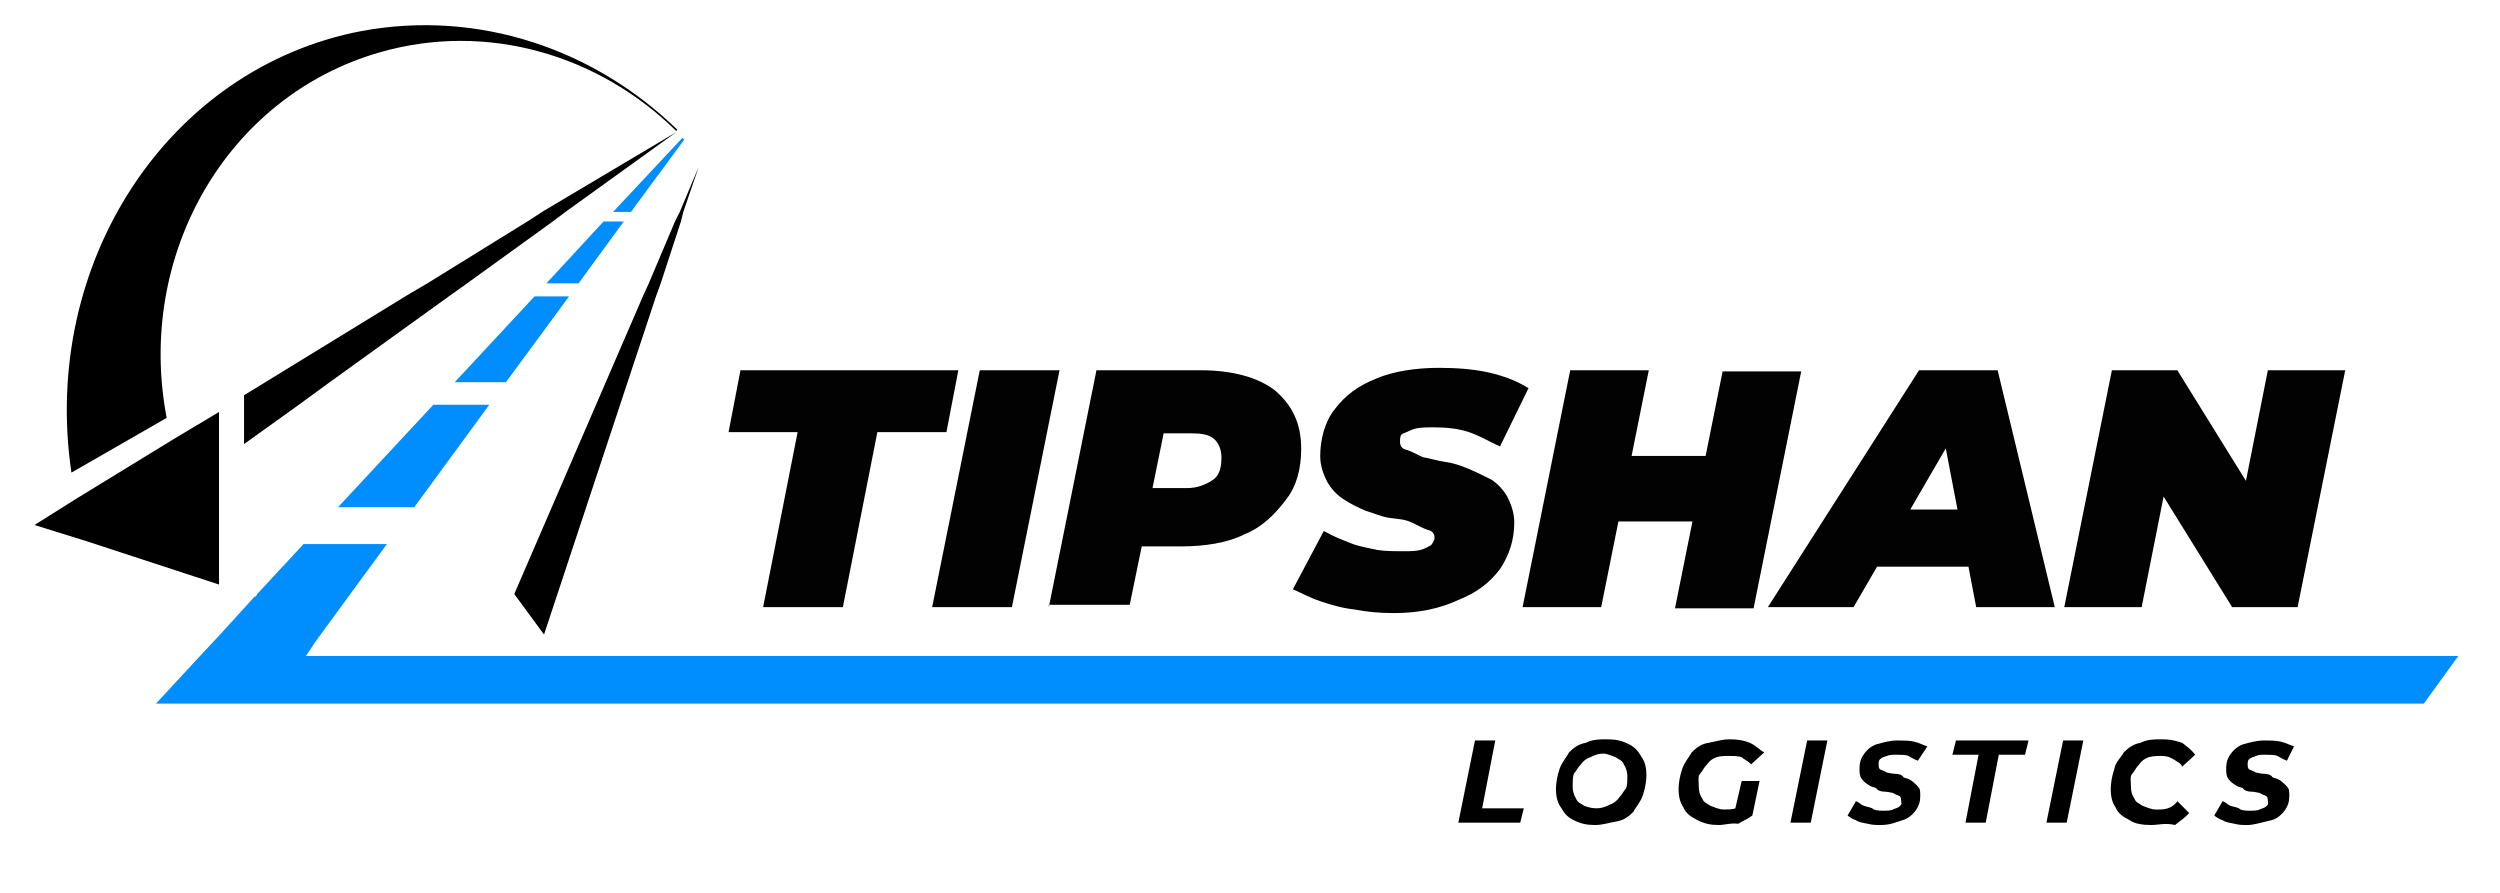 <?xml version="1.0" encoding="UTF-8"?>
<svg xmlns="http://www.w3.org/2000/svg" xmlns:xlink="http://www.w3.org/1999/xlink" width="210px" height="75px" viewBox="0 0 210 75" version="1.1">
  <g id="surface1">
    <path style=" stroke:none;fill-rule:nonzero;fill:rgb(0%,55.686%,100%);fill-opacity:1;" d="M 47.801 24.898 L 42.5 32.102 L 38.199 32.102 L 44.898 24.898 Z M 47.801 24.898 "></path>
    <path style=" stroke:none;fill-rule:nonzero;fill:rgb(0%,55.686%,100%);fill-opacity:1;" d="M 52.398 18.602 L 48.602 23.801 L 45.898 23.801 L 50.699 18.602 Z M 52.398 18.602 "></path>
    <path style=" stroke:none;fill-rule:nonzero;fill:rgb(0%,55.686%,100%);fill-opacity:1;" d="M 41.102 34 L 34.801 42.602 L 28.398 42.602 L 36.398 34 Z M 41.102 34 "></path>
    <path style=" stroke:none;fill-rule:nonzero;fill:rgb(0%,0%,0%);fill-opacity:1;" d="M 58.699 14 L 57.398 17.801 L 57.199 18.602 L 55.5 23.801 L 55.102 24.898 L 45.699 53.301 L 43.199 49.898 L 54 24.898 L 54.5 23.801 L 56.699 18.602 L 57.102 17.801 Z M 58.699 14 "></path>
    <path style=" stroke:none;fill-rule:nonzero;fill:rgb(0%,0%,0%);fill-opacity:1;" d="M 56.801 11.102 L 47.5 17.801 L 46.301 18.699 L 39.102 23.898 L 37.699 24.898 L 27.699 32.102 L 25.102 34 L 20.5 37.301 L 20.5 33.199 L 34.199 24.801 L 35.898 23.801 L 44.301 18.602 L 45.699 17.699 L 56.801 11.102 C 56.801 11 56.801 11 56.801 11.102 Z M 56.801 11.102 "></path>
    <path style=" stroke:none;fill-rule:nonzero;fill:rgb(0%,55.686%,100%);fill-opacity:1;" d="M 206.5 55.102 L 203.602 59.102 L 13.102 59.102 L 16.801 55.102 L 18.398 53.398 L 21.398 50.102 L 21.5 50.102 L 21.602 49.898 L 25.5 45.699 L 32.5 45.699 L 26.5 53.898 L 25.699 55.102 Z M 206.5 55.102 "></path>
    <path style=" stroke:none;fill-rule:nonzero;fill:rgb(0%,55.686%,100%);fill-opacity:1;" d="M 57.5 11.699 L 53 17.801 L 51.5 17.801 L 57.301 11.602 C 57.398 11.602 57.398 11.699 57.5 11.699 Z M 57.5 11.699 "></path>
    <path style=" stroke:none;fill-rule:nonzero;fill:rgb(0%,0%,0%);fill-opacity:1;" d="M 56.898 10.898 L 56.801 11 C 50.301 4.602 40.898 1.801 31.898 4.398 C 19 8.102 11.398 21.5 14 35.102 L 6 39.699 C 3.398 22.102 14.102 5.699 30.398 2.602 C 40.199 0.801 49.898 4.102 56.898 10.898 Z M 56.898 10.898 "></path>
    <path style=" stroke:none;fill-rule:nonzero;fill:rgb(0%,0%,0%);fill-opacity:1;" d="M 18.398 34.602 L 18.398 49.102 L 8.602 45.898 L 7.398 45.5 L 2.898 44.102 L 6.398 41.898 L 14.398 37 Z M 18.398 34.602 "></path>
    <path style=" stroke:none;fill-rule:nonzero;fill:rgb(0.784%,0.784%,0.784%);fill-opacity:1;" d="M 64.102 51 L 67 36.301 L 61.199 36.301 L 62.199 31.102 L 80.5 31.102 L 79.5 36.301 L 73.699 36.301 L 70.801 51 Z M 64.102 51 "></path>
    <path style=" stroke:none;fill-rule:nonzero;fill:rgb(0.784%,0.784%,0.784%);fill-opacity:1;" d="M 78.301 51 L 82.301 31.102 L 89 31.102 L 85 51 Z M 78.301 51 "></path>
    <path style=" stroke:none;fill-rule:nonzero;fill:rgb(0.784%,0.784%,0.784%);fill-opacity:1;" d="M 88.102 51 L 92.102 31.102 L 100.898 31.102 C 103.5 31.102 105.699 31.699 107.102 32.801 C 108.5 34 109.301 35.5 109.301 37.699 C 109.301 39.398 108.898 40.898 108 42 C 107.102 43.199 106 44.301 104.5 44.898 C 103.102 45.602 101.199 45.898 99.199 45.898 L 92.898 45.898 L 96.5 43 L 94.898 50.801 L 88.102 50.801 Z M 96.199 44 L 93.898 41 L 99.699 41 C 100.602 41 101.301 40.699 101.898 40.301 C 102.5 39.898 102.602 39.102 102.602 38.398 C 102.602 37.699 102.301 37.102 101.898 36.801 C 101.5 36.5 100.898 36.398 100 36.398 L 94.801 36.398 L 98.398 33.199 Z M 96.199 44 "></path>
    <path style=" stroke:none;fill-rule:nonzero;fill:rgb(0.784%,0.784%,0.784%);fill-opacity:1;" d="M 117.102 51.5 C 115.898 51.5 114.801 51.398 113.801 51.199 C 112.801 51.102 111.801 50.801 110.898 50.5 C 110 50.199 109.301 49.801 108.602 49.5 L 111.199 44.602 C 111.898 45 112.602 45.301 113.398 45.602 C 114.102 45.898 114.801 46 115.699 46.199 C 116.398 46.301 117.102 46.301 117.898 46.301 C 118.5 46.301 118.898 46.301 119.301 46.199 C 119.699 46.102 120 45.898 120.199 45.801 C 120.301 45.699 120.5 45.398 120.5 45.199 C 120.5 44.898 120.398 44.602 119.898 44.5 C 119.602 44.398 119.199 44.199 118.602 43.898 C 118 43.602 117.398 43.602 116.699 43.5 C 116 43.398 115.398 43.102 114.699 42.898 C 114 42.602 113.398 42.301 112.801 41.898 C 112.199 41.5 111.801 41 111.5 40.5 C 111.199 39.898 110.898 39.199 110.898 38.301 C 110.898 36.898 111.301 35.398 112.102 34.398 C 113 33.199 114.102 32.398 115.602 31.801 C 117 31.199 118.898 30.898 120.898 30.898 C 122.301 30.898 123.801 31 125.102 31.301 C 126.398 31.602 127.398 32 128.398 32.602 L 126 37.5 C 125.102 37.102 124.301 36.602 123.398 36.301 C 122.5 36 121.5 35.898 120.5 35.898 C 119.898 35.898 119.301 35.898 118.898 36 C 118.5 36.102 118.199 36.301 117.898 36.398 C 117.602 36.5 117.602 36.801 117.602 37.102 C 117.602 37.398 117.699 37.699 118.199 37.801 C 118.5 37.898 119.102 38.199 119.5 38.398 C 120.102 38.5 120.699 38.699 121.398 38.801 C 122.102 38.898 122.699 39.102 123.398 39.398 C 124.102 39.699 124.699 40 125.301 40.301 C 125.898 40.699 126.301 41.199 126.602 41.699 C 126.898 42.301 127.199 43 127.199 43.898 C 127.199 45.301 126.801 46.602 126 47.801 C 125.102 49 124 49.801 122.5 50.398 C 121 51.102 119.199 51.5 117.102 51.5 Z M 117.102 51.5 "></path>
    <path style=" stroke:none;fill-rule:nonzero;fill:rgb(0.784%,0.784%,0.784%);fill-opacity:1;" d="M 134.5 51 L 127.898 51 L 131.898 31.102 L 138.5 31.102 Z M 142.602 43.801 L 135.5 43.801 L 136.699 38.301 L 143.801 38.301 Z M 144.699 31.199 L 151.301 31.199 L 147.301 51.102 L 140.699 51.102 Z M 144.699 31.199 "></path>
    <path style=" stroke:none;fill-rule:nonzero;fill:rgb(0.784%,0.784%,0.784%);fill-opacity:1;" d="M 148.5 51 L 161.199 31.102 L 167.801 31.102 L 172.602 51 L 166 51 L 162.801 34.301 L 165.398 34.301 L 155.699 51 Z M 154.301 47.602 L 156.898 42.801 L 166 42.801 L 166.699 47.602 Z M 154.301 47.602 "></path>
    <path style=" stroke:none;fill-rule:nonzero;fill:rgb(0.784%,0.784%,0.784%);fill-opacity:1;" d="M 173.398 51 L 177.398 31.102 L 182.898 31.102 L 190.398 43.199 L 188.102 43.199 L 190.5 31.102 L 197 31.102 L 193 51 L 187.5 51 L 180 38.898 L 182.301 38.898 L 179.898 51 Z M 173.398 51 "></path>
    <path style=" stroke:none;fill-rule:nonzero;fill:rgb(0%,0%,0%);fill-opacity:1;" d="M 122.5 69.102 L 123.898 62.199 L 125.602 62.199 L 124.5 67.898 L 128 67.898 L 127.699 69.102 Z M 122.5 69.102 "></path>
    <path style=" stroke:none;fill-rule:nonzero;fill:rgb(0%,0%,0%);fill-opacity:1;" d="M 134 69.301 C 133.301 69.301 132.801 69.199 132.199 68.898 C 131.602 68.602 131.398 68.301 131.102 67.801 C 130.801 67.398 130.699 66.801 130.699 66.301 C 130.699 65.801 130.801 65.199 131 64.602 C 131.199 64 131.602 63.602 131.801 63.199 C 132.199 62.801 132.602 62.5 133.199 62.398 C 133.801 62.102 134.301 62.102 135 62.102 C 135.699 62.102 136.199 62.199 136.801 62.5 C 137.398 62.801 137.602 63.102 137.898 63.602 C 138.199 64 138.301 64.602 138.301 65.102 C 138.301 65.602 138.199 66.199 138 66.801 C 137.801 67.398 137.398 67.801 137.199 68.199 C 136.801 68.602 136.398 68.898 135.801 69 C 135.199 69.102 134.602 69.301 134 69.301 Z M 134.102 67.898 C 134.5 67.898 134.801 67.801 135.199 67.602 C 135.5 67.5 135.801 67.301 136 67 C 136.301 66.699 136.398 66.398 136.602 66.199 C 136.699 65.898 136.699 65.5 136.699 65.199 C 136.699 64.898 136.602 64.5 136.398 64.199 C 136.301 63.898 136 63.801 135.699 63.602 C 135.398 63.5 135 63.301 134.699 63.301 C 134.301 63.301 134 63.398 133.602 63.602 C 133.301 63.699 133 63.898 132.801 64.199 C 132.5 64.5 132.398 64.801 132.199 65 C 132.102 65.301 132.102 65.699 132.102 66.102 C 132.102 66.398 132.199 66.801 132.398 67.102 C 132.5 67.398 132.801 67.5 133.102 67.699 C 133.398 67.801 133.699 67.898 134.102 67.898 Z M 134.102 67.898 "></path>
    <path style=" stroke:none;fill-rule:nonzero;fill:rgb(0%,0%,0%);fill-opacity:1;" d="M 144.398 69.301 C 143.699 69.301 143.199 69.199 142.602 68.898 C 142 68.602 141.602 68.301 141.398 67.801 C 141.102 67.398 141 66.801 141 66.301 C 141 65.801 141.102 65.199 141.301 64.602 C 141.5 64 141.898 63.602 142.102 63.199 C 142.5 62.801 142.898 62.5 143.5 62.398 C 144.102 62.301 144.602 62.102 145.301 62.102 C 146 62.102 146.5 62.199 147 62.398 C 147.602 62.699 147.801 63 148.199 63.199 L 147.102 64.199 C 146.801 63.898 146.5 63.801 146.301 63.602 C 146 63.5 145.602 63.5 145.301 63.5 C 144.898 63.5 144.5 63.5 144.199 63.602 C 143.898 63.699 143.602 63.898 143.398 64.199 C 143.102 64.5 143 64.801 142.801 65 C 142.602 65.199 142.699 65.699 142.699 66.102 C 142.699 66.5 142.801 66.801 143 67.102 C 143.102 67.398 143.398 67.5 143.699 67.699 C 144 67.801 144.398 68 144.801 68 C 145.102 68 145.5 68 145.801 67.898 C 146.102 67.801 146.398 67.602 146.602 67.301 L 147.199 68.5 C 146.801 68.801 146.5 68.898 146 69.199 C 145.398 69.102 144.898 69.301 144.398 69.301 Z M 145.699 68.199 L 146.301 65.602 L 147.801 65.602 L 147.199 68.5 Z M 145.699 68.199 "></path>
    <path style=" stroke:none;fill-rule:nonzero;fill:rgb(0%,0%,0%);fill-opacity:1;" d="M 150.398 69.102 L 151.801 62.199 L 153.5 62.199 L 152.102 69.102 Z M 150.398 69.102 "></path>
    <path style=" stroke:none;fill-rule:nonzero;fill:rgb(0%,0%,0%);fill-opacity:1;" d="M 158 69.301 C 157.602 69.301 157.301 69.301 156.898 69.199 C 156.5 69.102 156.199 69.102 155.898 68.898 C 155.602 68.801 155.301 68.602 155.199 68.5 L 155.898 67.301 C 156.199 67.398 156.301 67.602 156.602 67.699 C 156.898 67.801 157.199 67.801 157.398 68 C 157.699 68.102 158 68.102 158.199 68.102 C 158.398 68.102 158.801 68.102 159 68 C 159.199 67.898 159.398 67.898 159.602 67.699 C 159.801 67.5 159.699 67.398 159.699 67.301 C 159.699 67.199 159.699 67 159.602 66.898 C 159.5 66.801 159.301 66.801 159 66.602 C 158.898 66.602 158.602 66.5 158.301 66.5 C 158 66.5 157.699 66.398 157.602 66.199 C 157.301 66.102 157.199 66.102 156.898 65.898 C 156.602 65.699 156.5 65.602 156.301 65.301 C 156.199 65 156.199 64.898 156.199 64.5 C 156.199 64.102 156.301 63.699 156.602 63.301 C 156.898 62.898 157.301 62.602 157.699 62.5 C 158.102 62.398 158.699 62.199 159.398 62.199 C 159.801 62.199 160.398 62.199 160.801 62.301 C 161.199 62.398 161.602 62.602 161.898 62.699 L 161.102 63.898 C 160.801 63.801 160.5 63.602 160.301 63.5 C 160.102 63.398 159.602 63.398 159.301 63.398 C 159 63.398 158.699 63.398 158.5 63.5 C 158.199 63.602 158.102 63.602 157.898 63.801 C 157.801 63.898 157.801 64.102 157.801 64.199 C 157.801 64.301 157.801 64.5 157.898 64.602 C 158 64.699 158.199 64.699 158.5 64.898 C 158.602 64.898 158.898 65 159.199 65 C 159.5 65 159.801 65.102 159.898 65.301 C 160.199 65.398 160.301 65.398 160.602 65.602 C 160.699 65.699 161 65.898 161.199 66.199 C 161.301 66.301 161.301 66.602 161.301 66.898 C 161.301 67.301 161.199 67.699 160.898 68.102 C 160.602 68.5 160.199 68.801 159.801 68.898 C 159.199 69.102 158.699 69.301 158 69.301 Z M 158 69.301 "></path>
    <path style=" stroke:none;fill-rule:nonzero;fill:rgb(0%,0%,0%);fill-opacity:1;" d="M 165.102 69.102 L 166.199 63.398 L 164 63.398 L 164.301 62.199 L 170.398 62.199 L 170.102 63.398 L 167.898 63.398 L 166.801 69.102 Z M 165.102 69.102 "></path>
    <path style=" stroke:none;fill-rule:nonzero;fill:rgb(0%,0%,0%);fill-opacity:1;" d="M 171.898 69.102 L 173.301 62.199 L 175 62.199 L 173.602 69.102 Z M 171.898 69.102 "></path>
    <path style=" stroke:none;fill-rule:nonzero;fill:rgb(0%,0%,0%);fill-opacity:1;" d="M 180.699 69.301 C 180 69.301 179.301 69.199 178.898 68.898 C 178.301 68.602 177.898 68.301 177.699 67.801 C 177.398 67.398 177.301 66.801 177.301 66.301 C 177.301 65.801 177.398 65.199 177.602 64.602 C 177.699 64 178.199 63.602 178.398 63.199 C 178.801 62.801 179.199 62.5 179.801 62.398 C 180.398 62.102 180.898 62.102 181.602 62.102 C 182.301 62.102 182.699 62.199 183.301 62.398 C 183.699 62.699 184.102 63 184.398 63.398 L 183.301 64.398 C 183.199 64.102 182.898 64 182.602 63.801 C 182.301 63.602 182 63.5 181.602 63.5 C 181.199 63.5 180.898 63.5 180.5 63.602 C 180.199 63.699 179.898 63.898 179.699 64.199 C 179.398 64.5 179.301 64.801 179.102 65 C 178.898 65.199 179 65.699 179 66.102 C 179 66.5 179.102 66.801 179.301 67.102 C 179.398 67.398 179.699 67.5 180 67.699 C 180.301 67.801 180.699 68 181.102 68 C 181.5 68 181.801 68 182.102 67.898 C 182.398 67.801 182.699 67.602 182.898 67.301 L 183.898 68.301 C 183.5 68.699 183.102 69 182.699 69.301 C 181.898 69.102 181.301 69.301 180.699 69.301 Z M 180.699 69.301 "></path>
    <path style=" stroke:none;fill-rule:nonzero;fill:rgb(0%,0%,0%);fill-opacity:1;" d="M 188.801 69.301 C 188.398 69.301 188.102 69.301 187.699 69.199 C 187.301 69.102 187 69.102 186.699 68.898 C 186.398 68.801 186.102 68.602 186 68.5 L 186.699 67.301 C 187 67.398 187.102 67.602 187.398 67.699 C 187.699 67.801 188 67.801 188.199 68 C 188.5 68.102 188.801 68.102 189 68.102 C 189.199 68.102 189.602 68.102 189.801 68 C 190 67.898 190.199 67.898 190.398 67.699 C 190.602 67.5 190.5 67.398 190.5 67.301 C 190.5 67.199 190.5 67 190.398 66.898 C 190.301 66.801 190.102 66.801 189.801 66.602 C 189.699 66.602 189.398 66.5 189.102 66.5 C 188.801 66.5 188.5 66.398 188.398 66.199 C 188.102 66.102 188 66.102 187.699 65.898 C 187.398 65.699 187.301 65.602 187.102 65.301 C 187 65 187 64.898 187 64.5 C 187 64.102 187.102 63.699 187.398 63.301 C 187.699 62.898 188.102 62.602 188.5 62.5 C 188.898 62.398 189.5 62.199 190.199 62.199 C 190.602 62.199 191.199 62.199 191.602 62.301 C 192 62.398 192.398 62.602 192.699 62.699 L 192.102 63.898 C 191.801 63.801 191.5 63.602 191.301 63.5 C 191.102 63.398 190.602 63.398 190.301 63.398 C 190 63.398 189.699 63.398 189.5 63.5 C 189.301 63.602 189.102 63.602 188.898 63.801 C 188.801 63.898 188.801 64.102 188.801 64.199 C 188.801 64.301 188.801 64.5 188.898 64.602 C 189 64.699 189.199 64.699 189.5 64.898 C 189.602 64.898 189.898 65 190.199 65 C 190.5 65 190.801 65.102 190.898 65.301 C 191.199 65.398 191.301 65.398 191.602 65.602 C 191.699 65.699 192 65.898 192.199 66.199 C 192.301 66.301 192.301 66.602 192.301 66.898 C 192.301 67.301 192.199 67.699 191.898 68.102 C 191.602 68.5 191.199 68.801 190.801 68.898 C 189.898 69.102 189.301 69.301 188.801 69.301 Z M 188.801 69.301 "></path>
  </g>
</svg>
